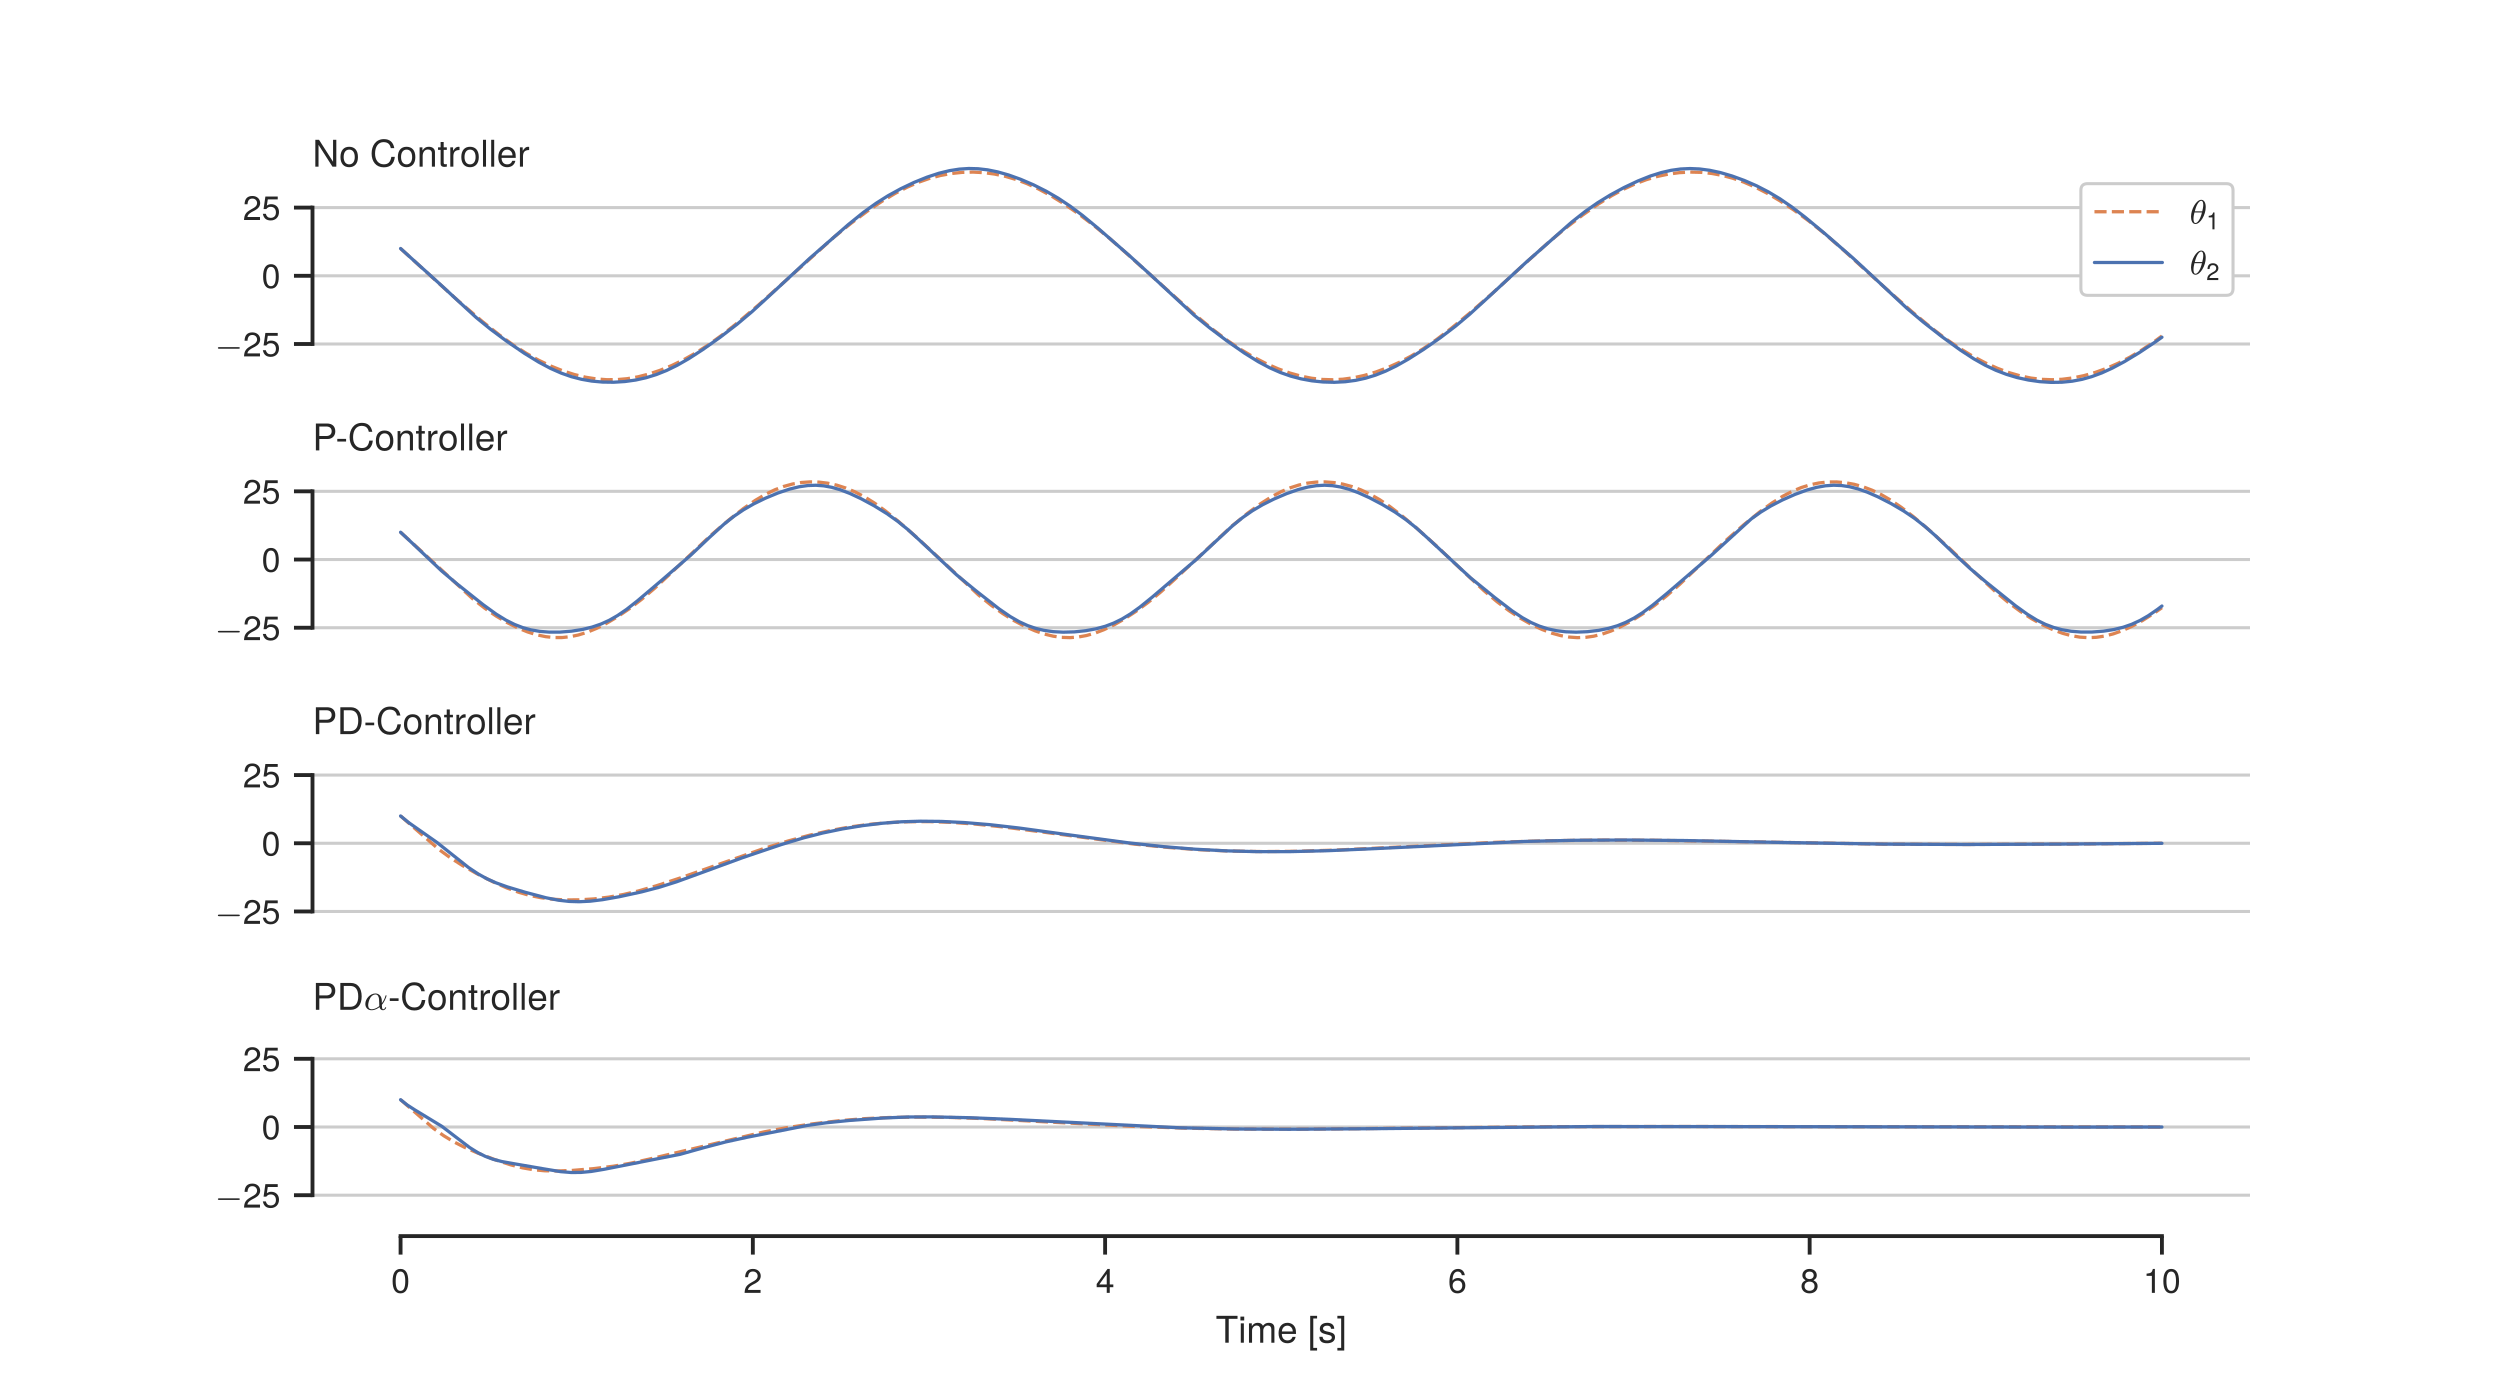 <?xml version="1.0" encoding="UTF-8"?>
<svg xmlns="http://www.w3.org/2000/svg" xmlns:xlink="http://www.w3.org/1999/xlink"  viewBox="0 0 648 360" version="1.1">
<defs>
<g>
<symbol overflow="visible" id="glyph0-0">
<path style="stroke:none;" d=""/>
</symbol>
<symbol overflow="visible" id="glyph0-1">
<path style="stroke:none;" d="M 6.125 -1.984 C 6.266 -1.984 6.453 -1.984 6.453 -2.188 C 6.453 -2.391 6.266 -2.391 6.125 -2.391 L 1.109 -2.391 C 0.969 -2.391 0.766 -2.391 0.766 -2.188 C 0.766 -1.984 0.969 -1.984 1.109 -1.984 Z M 6.125 -1.984 "/>
</symbol>
<symbol overflow="visible" id="glyph1-0">
<path style="stroke:none;" d=""/>
</symbol>
<symbol overflow="visible" id="glyph1-1">
<path style="stroke:none;" d="M 4.484 -4.391 C 4.484 -5.438 3.656 -6.219 2.484 -6.219 C 1.219 -6.219 0.484 -5.562 0.438 -4.062 L 1.203 -4.062 C 1.266 -5.109 1.703 -5.547 2.469 -5.547 C 3.172 -5.547 3.688 -5.047 3.688 -4.375 C 3.688 -3.891 3.406 -3.469 2.844 -3.141 L 2.047 -2.688 C 0.75 -1.953 0.375 -1.375 0.297 0 L 4.438 0 L 4.438 -0.766 L 1.172 -0.766 C 1.25 -1.266 1.531 -1.594 2.281 -2.047 L 3.172 -2.516 C 4.031 -2.984 4.484 -3.625 4.484 -4.391 Z M 4.484 -4.391 "/>
</symbol>
<symbol overflow="visible" id="glyph1-2">
<path style="stroke:none;" d="M 4.5 -2.062 C 4.5 -3.281 3.688 -4.094 2.484 -4.094 C 2.047 -4.094 1.703 -3.984 1.344 -3.719 L 1.594 -5.328 L 4.172 -5.328 L 4.172 -6.078 L 0.969 -6.078 L 0.5 -2.828 L 1.203 -2.828 C 1.562 -3.266 1.859 -3.406 2.344 -3.406 C 3.188 -3.406 3.703 -2.875 3.703 -1.953 C 3.703 -1.062 3.188 -0.547 2.344 -0.547 C 1.672 -0.547 1.266 -0.891 1.078 -1.594 L 0.312 -1.594 C 0.562 -0.359 1.266 0.125 2.359 0.125 C 3.625 0.125 4.5 -0.75 4.5 -2.062 Z M 4.5 -2.062 "/>
</symbol>
<symbol overflow="visible" id="glyph1-3">
<path style="stroke:none;" d="M 4.438 -2.984 C 4.438 -5.141 3.766 -6.219 2.406 -6.219 C 1.062 -6.219 0.375 -5.125 0.375 -3.047 C 0.375 -0.953 1.078 0.125 2.406 0.125 C 3.719 0.125 4.438 -0.953 4.438 -2.984 Z M 3.656 -3.062 C 3.656 -1.297 3.25 -0.516 2.391 -0.516 C 1.578 -0.516 1.172 -1.328 1.172 -3.031 C 1.172 -4.734 1.578 -5.531 2.406 -5.531 C 3.25 -5.531 3.656 -4.719 3.656 -3.062 Z M 3.656 -3.062 "/>
</symbol>
<symbol overflow="visible" id="glyph1-4">
<path style="stroke:none;" d="M 4.562 -1.484 L 4.562 -2.188 L 3.641 -2.188 L 3.641 -6.219 L 3.062 -6.219 L 0.25 -2.312 L 0.25 -1.484 L 2.859 -1.484 L 2.859 0 L 3.641 0 L 3.641 -1.484 Z M 2.859 -2.188 L 0.922 -2.188 L 2.859 -4.906 Z M 2.859 -2.188 "/>
</symbol>
<symbol overflow="visible" id="glyph1-5">
<path style="stroke:none;" d="M 4.5 -1.922 C 4.5 -3.078 3.703 -3.859 2.594 -3.859 C 1.984 -3.859 1.5 -3.625 1.172 -3.172 C 1.172 -4.688 1.672 -5.531 2.547 -5.531 C 3.094 -5.531 3.469 -5.188 3.594 -4.594 L 4.359 -4.594 C 4.219 -5.609 3.547 -6.219 2.609 -6.219 C 1.156 -6.219 0.375 -5 0.375 -2.828 C 0.375 -0.891 1.047 0.125 2.469 0.125 C 3.641 0.125 4.5 -0.703 4.5 -1.922 Z M 3.703 -1.859 C 3.703 -1.094 3.188 -0.547 2.469 -0.547 C 1.75 -0.547 1.203 -1.109 1.203 -1.906 C 1.203 -2.688 1.734 -3.188 2.5 -3.188 C 3.25 -3.188 3.703 -2.703 3.703 -1.859 Z M 3.703 -1.859 "/>
</symbol>
<symbol overflow="visible" id="glyph1-6">
<path style="stroke:none;" d="M 4.5 -1.75 C 4.5 -2.453 4.141 -2.922 3.422 -3.266 C 4.062 -3.656 4.281 -3.969 4.281 -4.562 C 4.281 -5.531 3.516 -6.219 2.406 -6.219 C 1.312 -6.219 0.547 -5.531 0.547 -4.562 C 0.547 -3.984 0.75 -3.656 1.391 -3.266 C 0.672 -2.922 0.328 -2.453 0.328 -1.766 C 0.328 -0.625 1.188 0.125 2.406 0.125 C 3.641 0.125 4.5 -0.625 4.5 -1.75 Z M 3.484 -4.547 C 3.484 -3.969 3.062 -3.578 2.406 -3.578 C 1.766 -3.578 1.328 -3.969 1.328 -4.547 C 1.328 -5.141 1.766 -5.531 2.406 -5.531 C 3.062 -5.531 3.484 -5.141 3.484 -4.547 Z M 3.703 -1.75 C 3.703 -1.016 3.188 -0.547 2.391 -0.547 C 1.641 -0.547 1.109 -1.016 1.109 -1.75 C 1.109 -2.469 1.641 -2.922 2.406 -2.922 C 3.188 -2.922 3.703 -2.469 3.703 -1.75 Z M 3.703 -1.75 "/>
</symbol>
<symbol overflow="visible" id="glyph1-7">
<path style="stroke:none;" d="M 3.047 0 L 3.047 -6.219 L 2.531 -6.219 C 2.266 -5.266 2.094 -5.125 0.891 -4.984 L 0.891 -4.422 L 2.266 -4.422 L 2.266 0 Z M 3.047 0 "/>
</symbol>
<symbol overflow="visible" id="glyph2-0">
<path style="stroke:none;" d=""/>
</symbol>
<symbol overflow="visible" id="glyph2-1">
<path style="stroke:none;" d="M 6.172 0 L 6.172 -6.969 L 5.328 -6.969 L 5.328 -1.266 L 1.688 -6.969 L 0.734 -6.969 L 0.734 0 L 1.562 0 L 1.562 -5.656 L 5.172 0 Z M 6.172 0 "/>
</symbol>
<symbol overflow="visible" id="glyph2-2">
<path style="stroke:none;" d="M 4.875 -2.469 C 4.875 -4.203 4.047 -5.156 2.594 -5.156 C 1.188 -5.156 0.344 -4.188 0.344 -2.5 C 0.344 -0.828 1.188 0.141 2.609 0.141 C 4.016 0.141 4.875 -0.828 4.875 -2.469 Z M 4.047 -2.484 C 4.047 -1.297 3.484 -0.594 2.609 -0.594 C 1.719 -0.594 1.172 -1.297 1.172 -2.5 C 1.172 -3.703 1.719 -4.422 2.609 -4.422 C 3.516 -4.422 4.047 -3.719 4.047 -2.484 Z M 4.047 -2.484 "/>
</symbol>
<symbol overflow="visible" id="glyph2-3">
<path style="stroke:none;" d="M 6.469 -2.547 L 5.562 -2.547 C 5.344 -1.219 4.797 -0.609 3.609 -0.609 C 2.234 -0.609 1.344 -1.672 1.344 -3.406 C 1.344 -5.203 2.188 -6.359 3.531 -6.359 C 4.625 -6.359 5.203 -5.875 5.422 -4.812 L 6.328 -4.812 C 6.047 -6.344 5.172 -7.141 3.641 -7.141 C 1.531 -7.141 0.453 -5.438 0.453 -3.406 C 0.453 -1.375 1.562 0.172 3.609 0.172 C 5.312 0.172 6.266 -0.734 6.469 -2.547 Z M 6.469 -2.547 "/>
</symbol>
<symbol overflow="visible" id="glyph2-4">
<path style="stroke:none;" d="M 4.656 0 L 4.656 -3.781 C 4.656 -4.625 4.031 -5.156 3.062 -5.156 C 2.328 -5.156 1.844 -4.875 1.406 -4.172 L 1.406 -5.016 L 0.672 -5.016 L 0.672 0 L 1.469 0 L 1.469 -2.766 C 1.469 -3.781 2.016 -4.453 2.828 -4.453 C 3.469 -4.453 3.859 -4.078 3.859 -3.469 L 3.859 0 Z M 4.656 0 "/>
</symbol>
<symbol overflow="visible" id="glyph2-5">
<path style="stroke:none;" d="M 2.422 0 L 2.422 -0.672 C 2.328 -0.641 2.203 -0.625 2.047 -0.625 C 1.703 -0.625 1.609 -0.734 1.609 -1.078 L 1.609 -4.359 L 2.422 -4.359 L 2.422 -5.016 L 1.609 -5.016 L 1.609 -6.391 L 0.812 -6.391 L 0.812 -5.016 L 0.141 -5.016 L 0.141 -4.359 L 0.812 -4.359 L 0.812 -0.734 C 0.812 -0.219 1.156 0.062 1.781 0.062 C 1.969 0.062 2.156 0.047 2.422 0 Z M 2.422 0 "/>
</symbol>
<symbol overflow="visible" id="glyph2-6">
<path style="stroke:none;" d="M 3.062 -4.312 L 3.062 -5.125 C 2.938 -5.141 2.875 -5.156 2.766 -5.156 C 2.25 -5.156 1.859 -4.844 1.391 -4.109 L 1.391 -5.016 L 0.672 -5.016 L 0.672 0 L 1.469 0 L 1.469 -2.594 C 1.469 -3.734 1.844 -4.297 3.062 -4.312 Z M 3.062 -4.312 "/>
</symbol>
<symbol overflow="visible" id="glyph2-7">
<path style="stroke:none;" d="M 1.438 0 L 1.438 -6.969 L 0.656 -6.969 L 0.656 0 Z M 1.438 0 "/>
</symbol>
<symbol overflow="visible" id="glyph2-8">
<path style="stroke:none;" d="M 4.906 -2.281 C 4.906 -3 4.844 -3.469 4.703 -3.828 C 4.375 -4.656 3.609 -5.156 2.672 -5.156 C 1.281 -5.156 0.375 -4.125 0.375 -2.484 C 0.375 -0.828 1.25 0.141 2.656 0.141 C 3.812 0.141 4.594 -0.5 4.797 -1.516 L 4 -1.516 C 3.781 -0.859 3.328 -0.594 2.688 -0.594 C 1.859 -0.594 1.234 -1.125 1.219 -2.281 Z M 4.047 -2.984 C 4.047 -2.984 4.047 -2.938 4.047 -2.922 L 1.234 -2.922 C 1.297 -3.812 1.859 -4.422 2.672 -4.422 C 3.453 -4.422 4.047 -3.766 4.047 -2.984 Z M 4.047 -2.984 "/>
</symbol>
<symbol overflow="visible" id="glyph2-9">
<path style="stroke:none;" d="M 5.906 -4.922 C 5.906 -6.234 5.125 -6.969 3.75 -6.969 L 0.875 -6.969 L 0.875 0 L 1.766 0 L 1.766 -2.953 L 3.953 -2.953 C 5.094 -2.953 5.906 -3.766 5.906 -4.922 Z M 4.969 -4.969 C 4.969 -4.203 4.469 -3.734 3.609 -3.734 L 1.766 -3.734 L 1.766 -6.188 L 3.609 -6.188 C 4.469 -6.188 4.969 -5.734 4.969 -4.969 Z M 4.969 -4.969 "/>
</symbol>
<symbol overflow="visible" id="glyph2-10">
<path style="stroke:none;" d="M 2.719 -2.297 L 2.719 -2.984 L 0.438 -2.984 L 0.438 -2.297 Z M 2.719 -2.297 "/>
</symbol>
<symbol overflow="visible" id="glyph2-11">
<path style="stroke:none;" d="M 6.375 -3.484 C 6.375 -5.656 5.312 -6.969 3.531 -6.969 L 0.844 -6.969 L 0.844 0 L 3.531 0 C 5.297 0 6.375 -1.312 6.375 -3.484 Z M 5.484 -3.484 C 5.484 -1.719 4.766 -0.781 3.391 -0.781 L 1.734 -0.781 L 1.734 -6.188 L 3.391 -6.188 C 4.766 -6.188 5.484 -5.266 5.484 -3.484 Z M 5.484 -3.484 "/>
</symbol>
<symbol overflow="visible" id="glyph2-12">
<path style="stroke:none;" d="M 5.672 -6.188 L 5.672 -6.969 L 0.203 -6.969 L 0.203 -6.188 L 2.5 -6.188 L 2.5 0 L 3.391 0 L 3.391 -6.188 Z M 5.672 -6.188 "/>
</symbol>
<symbol overflow="visible" id="glyph2-13">
<path style="stroke:none;" d="M 1.469 0 L 1.469 -5.016 L 0.672 -5.016 L 0.672 0 Z M 1.562 -5.766 L 1.562 -6.766 L 0.578 -6.766 L 0.578 -5.766 Z M 1.562 -5.766 "/>
</symbol>
<symbol overflow="visible" id="glyph2-14">
<path style="stroke:none;" d="M 7.266 0 L 7.266 -3.766 C 7.266 -4.656 6.766 -5.156 5.828 -5.156 C 5.156 -5.156 4.766 -4.953 4.297 -4.391 C 4 -4.922 3.594 -5.156 2.938 -5.156 C 2.281 -5.156 1.844 -4.906 1.406 -4.297 L 1.406 -5.016 L 0.672 -5.016 L 0.672 0 L 1.469 0 L 1.469 -3.141 C 1.469 -3.875 2 -4.453 2.656 -4.453 C 3.234 -4.453 3.578 -4.094 3.578 -3.453 L 3.578 0 L 4.375 0 L 4.375 -3.141 C 4.375 -3.875 4.906 -4.453 5.562 -4.453 C 6.141 -4.453 6.469 -4.078 6.469 -3.453 L 6.469 0 Z M 7.266 0 "/>
</symbol>
<symbol overflow="visible" id="glyph2-15">
<path style="stroke:none;" d="M 2.391 2.031 L 2.391 1.344 L 1.406 1.344 L 1.406 -6.281 L 2.391 -6.281 L 2.391 -6.969 L 0.609 -6.969 L 0.609 2.031 Z M 2.391 2.031 "/>
</symbol>
<symbol overflow="visible" id="glyph2-16">
<path style="stroke:none;" d="M 4.391 -1.406 C 4.391 -2.156 3.969 -2.531 2.969 -2.766 L 2.203 -2.938 C 1.562 -3.094 1.281 -3.312 1.281 -3.656 C 1.281 -4.125 1.688 -4.422 2.344 -4.422 C 2.984 -4.422 3.328 -4.141 3.344 -3.609 L 4.188 -3.609 C 4.172 -4.594 3.531 -5.156 2.375 -5.156 C 1.203 -5.156 0.453 -4.547 0.453 -3.625 C 0.453 -2.844 0.844 -2.469 2.031 -2.188 L 2.781 -2 C 3.344 -1.859 3.562 -1.703 3.562 -1.344 C 3.562 -0.875 3.094 -0.594 2.391 -0.594 C 1.672 -0.594 1.266 -0.766 1.172 -1.531 L 0.328 -1.531 C 0.359 -0.375 1.016 0.141 2.328 0.141 C 3.578 0.141 4.391 -0.438 4.391 -1.406 Z M 4.391 -1.406 "/>
</symbol>
<symbol overflow="visible" id="glyph2-17">
<path style="stroke:none;" d="M 2 2.031 L 2 -6.969 L 0.219 -6.969 L 0.219 -6.281 L 1.203 -6.281 L 1.203 1.344 L 0.219 1.344 L 0.219 2.031 Z M 2 2.031 "/>
</symbol>
<symbol overflow="visible" id="glyph3-0">
<path style="stroke:none;" d=""/>
</symbol>
<symbol overflow="visible" id="glyph3-1">
<path style="stroke:none;" d="M 4.203 -4.297 C 4.203 -5.406 3.781 -6.172 3.047 -6.172 C 1.75 -6.172 0.391 -3.734 0.391 -1.781 C 0.391 -0.938 0.672 0.094 1.547 0.094 C 2.828 0.094 4.203 -2.281 4.203 -4.297 Z M 1.375 -3.188 C 1.781 -4.969 2.5 -5.922 3.047 -5.922 C 3.562 -5.922 3.562 -4.984 3.562 -4.828 C 3.562 -4.328 3.406 -3.625 3.297 -3.188 Z M 3.219 -2.891 C 2.812 -1.125 2.094 -0.156 1.547 -0.156 C 1.078 -0.156 1.031 -0.859 1.031 -1.266 C 1.031 -1.812 1.188 -2.531 1.281 -2.891 Z M 3.219 -2.891 "/>
</symbol>
<symbol overflow="visible" id="glyph4-0">
<path style="stroke:none;" d=""/>
</symbol>
<symbol overflow="visible" id="glyph4-1">
<path style="stroke:none;" d="M 2.125 0 L 2.125 -4.359 L 1.781 -4.359 C 1.578 -3.688 1.469 -3.594 0.625 -3.484 L 0.625 -3.094 L 1.594 -3.094 L 1.594 0 Z M 2.125 0 "/>
</symbol>
<symbol overflow="visible" id="glyph4-2">
<path style="stroke:none;" d="M 3.141 -3.078 C 3.141 -3.812 2.562 -4.359 1.75 -4.359 C 0.859 -4.359 0.344 -3.906 0.312 -2.844 L 0.844 -2.844 C 0.891 -3.578 1.188 -3.875 1.719 -3.875 C 2.219 -3.875 2.578 -3.531 2.578 -3.062 C 2.578 -2.719 2.375 -2.422 2 -2.203 L 1.438 -1.891 C 0.516 -1.375 0.266 -0.953 0.203 0 L 3.109 0 L 3.109 -0.531 L 0.812 -0.531 C 0.875 -0.891 1.062 -1.125 1.609 -1.438 L 2.219 -1.766 C 2.828 -2.094 3.141 -2.547 3.141 -3.078 Z M 3.141 -3.078 "/>
</symbol>
<symbol overflow="visible" id="glyph5-0">
<path style="stroke:none;" d=""/>
</symbol>
<symbol overflow="visible" id="glyph5-1">
<path style="stroke:none;" d="M 4.688 -2.25 C 4.688 -3.672 3.828 -4.234 3.016 -4.234 C 1.719 -4.234 0.406 -2.906 0.406 -1.531 C 0.406 -0.547 1.078 0.109 2.016 0.109 C 3.047 0.109 3.828 -0.5 4.078 -0.703 C 4.203 -0.219 4.516 0.109 4.984 0.109 C 5.5 0.109 5.812 -0.406 5.812 -0.578 C 5.812 -0.672 5.703 -0.672 5.688 -0.672 C 5.578 -0.672 5.562 -0.641 5.531 -0.547 C 5.438 -0.281 5.188 -0.141 5.016 -0.141 C 4.703 -0.141 4.703 -0.984 4.703 -1.172 C 4.703 -1.297 4.703 -1.312 4.797 -1.422 C 4.953 -1.625 5.219 -1.953 5.453 -2.453 C 5.75 -3.016 5.906 -3.594 5.906 -3.656 C 5.906 -3.656 5.906 -3.766 5.781 -3.766 C 5.656 -3.766 5.656 -3.734 5.609 -3.578 C 5.516 -3.234 5.297 -2.516 4.688 -1.719 Z M 4.031 -0.969 C 3.781 -0.781 3.016 -0.141 2.031 -0.141 C 1.5 -0.141 1.141 -0.484 1.141 -1.172 C 1.141 -1.594 1.328 -2.531 1.719 -3.141 C 1.953 -3.531 2.469 -3.984 3.016 -3.984 C 3.656 -3.984 3.875 -3.406 3.953 -2.844 C 4.031 -2.328 3.984 -1.406 4.031 -0.969 Z M 4.031 -0.969 "/>
</symbol>
</g>
<clipPath id="clip1">
  <path d="M 81 88 L 583.199 88 L 583.199 90 L 81 90 Z M 81 88 "/>
</clipPath>
<clipPath id="clip2">
  <path d="M 81 71 L 583.199 71 L 583.199 72 L 81 72 Z M 81 71 "/>
</clipPath>
<clipPath id="clip3">
  <path d="M 81 53 L 583.199 53 L 583.199 55 L 81 55 Z M 81 53 "/>
</clipPath>
<clipPath id="clip4">
  <path d="M 103 43.199 L 561 43.199 L 561 99.77 L 103 99.77 Z M 103 43.199 "/>
</clipPath>
<clipPath id="clip5">
  <path d="M 81 162 L 583.199 162 L 583.199 164 L 81 164 Z M 81 162 "/>
</clipPath>
<clipPath id="clip6">
  <path d="M 81 144 L 583.199 144 L 583.199 146 L 81 146 Z M 81 144 "/>
</clipPath>
<clipPath id="clip7">
  <path d="M 81 126 L 583.199 126 L 583.199 128 L 81 128 Z M 81 126 "/>
</clipPath>
<clipPath id="clip8">
  <path d="M 81 235 L 583.199 235 L 583.199 237 L 81 237 Z M 81 235 "/>
</clipPath>
<clipPath id="clip9">
  <path d="M 81 218 L 583.199 218 L 583.199 219 L 81 219 Z M 81 218 "/>
</clipPath>
<clipPath id="clip10">
  <path d="M 81 200 L 583.199 200 L 583.199 202 L 81 202 Z M 81 200 "/>
</clipPath>
<clipPath id="clip11">
  <path d="M 81 309 L 583.199 309 L 583.199 311 L 81 311 Z M 81 309 "/>
</clipPath>
<clipPath id="clip12">
  <path d="M 81 291 L 583.199 291 L 583.199 293 L 81 293 Z M 81 291 "/>
</clipPath>
<clipPath id="clip13">
  <path d="M 81 274 L 583.199 274 L 583.199 275 L 81 275 Z M 81 274 "/>
</clipPath>
</defs>
<g id="surface1">
<rect x="0" y="0" width="648" height="360" style="fill:rgb(100%,100%,100%);fill-opacity:1;stroke:none;"/>
<path style=" stroke:none;fill-rule:nonzero;fill:rgb(100%,100%,100%);fill-opacity:1;" d="M 81 99.77 L 583.199 99.77 L 583.199 43.199 L 81 43.199 Z M 81 99.77 "/>
<g clip-path="url(#clip1)" clip-rule="nonzero">
<path style="fill:none;stroke-width:0.8;stroke-linecap:round;stroke-linejoin:round;stroke:rgb(79.999%,79.999%,79.999%);stroke-opacity:1;stroke-miterlimit:10;" d="M 81 270.836 L 583.199 270.836 " transform="matrix(1,0,0,-1,0,360)"/>
</g>
<path style="fill:none;stroke-width:1;stroke-linecap:butt;stroke-linejoin:round;stroke:rgb(14.999%,14.999%,14.999%);stroke-opacity:1;stroke-miterlimit:10;" d="M 81 270.836 L 76.199 270.836 " transform="matrix(1,0,0,-1,0,360)"/>
<g style="fill:rgb(14.999%,14.999%,14.999%);fill-opacity:1;">
  <use xlink:href="#glyph0-1" x="55.706" y="92.373"/>
</g>
<g style="fill:rgb(14.999%,14.999%,14.999%);fill-opacity:1;">
  <use xlink:href="#glyph1-1" x="62.951" y="92.373"/>
  <use xlink:href="#glyph1-2" x="67.817" y="92.373"/>
</g>
<g clip-path="url(#clip2)" clip-rule="nonzero">
<path style="fill:none;stroke-width:0.8;stroke-linecap:round;stroke-linejoin:round;stroke:rgb(79.999%,79.999%,79.999%);stroke-opacity:1;stroke-miterlimit:10;" d="M 81 288.516 L 583.199 288.516 " transform="matrix(1,0,0,-1,0,360)"/>
</g>
<path style="fill:none;stroke-width:1;stroke-linecap:butt;stroke-linejoin:round;stroke:rgb(14.999%,14.999%,14.999%);stroke-opacity:1;stroke-miterlimit:10;" d="M 81 288.516 L 76.199 288.516 " transform="matrix(1,0,0,-1,0,360)"/>
<g style="fill:rgb(14.999%,14.999%,14.999%);fill-opacity:1;">
  <use xlink:href="#glyph1-3" x="67.825" y="74.694"/>
</g>
<g clip-path="url(#clip3)" clip-rule="nonzero">
<path style="fill:none;stroke-width:0.8;stroke-linecap:round;stroke-linejoin:round;stroke:rgb(79.999%,79.999%,79.999%);stroke-opacity:1;stroke-miterlimit:10;" d="M 81 306.191 L 583.199 306.191 " transform="matrix(1,0,0,-1,0,360)"/>
</g>
<path style="fill:none;stroke-width:1;stroke-linecap:butt;stroke-linejoin:round;stroke:rgb(14.999%,14.999%,14.999%);stroke-opacity:1;stroke-miterlimit:10;" d="M 81 306.191 L 76.199 306.191 " transform="matrix(1,0,0,-1,0,360)"/>
<g style="fill:rgb(14.999%,14.999%,14.999%);fill-opacity:1;">
  <use xlink:href="#glyph1-1" x="62.951" y="57.016"/>
  <use xlink:href="#glyph1-2" x="67.817" y="57.016"/>
</g>
<path style="fill:none;stroke-width:0.85;stroke-linecap:butt;stroke-linejoin:round;stroke:rgb(86.665%,51.764%,32.156%);stroke-opacity:1;stroke-dasharray:3.145,1.36;stroke-miterlimit:10;" d="M 103.828 295.586 L 110.129 289.844 L 118.895 281.91 L 124.965 276.719 L 129.441 273.168 L 133.094 270.539 L 136.426 268.41 L 139.621 266.629 L 142.77 265.125 L 145.875 263.883 L 148.887 262.918 L 151.766 262.227 L 154.551 261.785 L 157.242 261.582 L 159.891 261.602 L 162.586 261.844 L 165.336 262.32 L 168.156 263.039 L 171.078 264.012 L 174.137 265.262 L 177.285 266.797 L 180.48 268.602 L 183.781 270.727 L 187.285 273.254 L 191.301 276.438 L 196.551 280.902 L 203.535 287.148 L 216.207 298.562 L 220.613 302.141 L 224.766 305.234 L 228.602 307.82 L 232.023 309.871 L 235.129 311.48 L 238.051 312.75 L 240.883 313.746 L 243.711 314.5 L 246.52 315.02 L 249.352 315.32 L 252.203 315.395 L 255.035 315.246 L 257.82 314.879 L 260.605 314.285 L 263.391 313.465 L 266.219 312.391 L 269.141 311.043 L 272.246 309.363 L 275.672 307.246 L 279.461 304.637 L 283.523 301.562 L 287.77 298.066 L 292.746 293.66 L 309.227 278.84 L 314.25 274.688 L 318.129 271.758 L 321.598 269.418 L 324.934 267.438 L 328.172 265.766 L 331.324 264.391 L 334.336 263.309 L 337.215 262.504 L 340 261.957 L 342.691 261.648 L 345.387 261.566 L 348.078 261.711 L 350.82 262.082 L 353.648 262.695 L 356.57 263.559 L 359.586 264.68 L 362.645 266.055 L 365.746 267.695 L 368.941 269.641 L 372.32 271.965 L 376.109 274.852 L 380.859 278.762 L 386.84 283.984 L 394.555 291.043 L 401.223 297.039 L 405.879 300.922 L 410.262 304.293 L 414.234 307.078 L 417.746 309.277 L 420.898 310.988 L 423.867 312.355 L 426.742 313.434 L 429.574 314.262 L 432.402 314.863 L 435.277 315.246 L 438.109 315.398 L 440.941 315.328 L 443.727 315.035 L 446.465 314.523 L 449.203 313.781 L 451.988 312.801 L 454.91 311.527 L 458.016 309.926 L 461.395 307.93 L 465.047 305.504 L 468.926 302.656 L 472.945 299.43 L 477.555 295.43 L 486.824 287 L 495.473 279.301 L 500.43 275.16 L 504.309 272.199 L 507.824 269.793 L 511.25 267.715 L 514.582 265.957 L 517.777 264.52 L 520.809 263.395 L 523.688 262.566 L 526.453 262 L 529.145 261.676 L 531.84 261.574 L 534.531 261.695 L 537.316 262.051 L 540.148 262.633 L 543.07 263.461 L 546.039 264.531 L 549.07 265.863 L 552.109 267.445 L 555.258 269.34 L 558.637 271.637 L 560.371 272.91 " transform="matrix(1,0,0,-1,0,360)"/>
<g clip-path="url(#clip4)" clip-rule="nonzero">
<path style="fill:none;stroke-width:0.85;stroke-linecap:round;stroke-linejoin:round;stroke:rgb(29.803%,44.705%,69.019%);stroke-opacity:1;stroke-miterlimit:10;" d="M 103.828 295.586 L 113.23 287.09 L 123.457 277.672 L 127.203 274.625 L 131.402 271.508 L 135.969 268.391 L 139.668 266.121 L 142.727 264.496 L 145.465 263.289 L 148.113 262.363 L 150.715 261.691 L 153.406 261.223 L 156.191 260.969 L 159.07 260.926 L 161.992 261.109 L 164.789 261.5 L 167.48 262.098 L 170.117 262.914 L 172.766 263.969 L 175.504 265.305 L 178.52 267.031 L 182.137 269.375 L 186.645 272.57 L 191.027 275.938 L 194.863 279.164 L 199.109 283.047 L 209.883 293.043 L 219.836 301.75 L 223.809 304.957 L 227.051 307.289 L 230.152 309.25 L 233.441 311.059 L 236.91 312.715 L 240.289 314.082 L 243.348 315.09 L 246.109 315.766 L 248.668 316.164 L 251.109 316.324 L 253.527 316.258 L 255.992 315.973 L 258.598 315.445 L 261.426 314.645 L 264.531 313.531 L 267.863 312.102 L 271.195 310.426 L 274.301 308.621 L 277.359 306.582 L 280.602 304.145 L 284.621 300.824 L 292.699 293.781 L 298.68 288.336 L 309.5 278.324 L 313.52 275.043 L 318.176 271.531 L 322.695 268.391 L 326.164 266.238 L 329.133 264.656 L 331.871 263.449 L 334.566 262.504 L 337.258 261.797 L 340.043 261.289 L 342.922 260.992 L 345.844 260.91 L 348.672 261.055 L 351.367 261.41 L 353.969 261.977 L 356.523 262.762 L 359.129 263.797 L 361.914 265.148 L 365.062 266.93 L 368.898 269.371 L 373.324 272.453 L 377.254 275.445 L 380.906 278.512 L 385.195 282.434 L 395.516 291.965 L 407.383 302.43 L 410.898 305.199 L 414.094 307.434 L 417.383 309.457 L 420.945 311.391 L 424.504 313.074 L 427.746 314.367 L 430.578 315.262 L 433.18 315.859 L 435.645 316.199 L 438.062 316.312 L 440.531 316.203 L 443.133 315.863 L 445.918 315.27 L 448.93 314.391 L 452.125 313.227 L 455.32 311.832 L 458.379 310.254 L 461.348 308.477 L 464.406 306.375 L 467.875 303.711 L 472.809 299.613 L 480.293 293.105 L 485.547 288.238 L 494.238 280.125 L 498.418 276.594 L 503.352 272.734 L 508.051 269.312 L 511.566 267.02 L 514.535 265.344 L 517.32 264.023 L 520.078 262.965 L 522.863 262.129 L 525.766 261.496 L 528.734 261.074 L 531.656 260.887 L 534.441 260.93 L 537.09 261.191 L 539.645 261.672 L 542.156 262.371 L 544.758 263.332 L 547.516 264.59 L 550.668 266.277 L 554.484 268.586 L 558.684 271.387 L 560.371 272.594 " transform="matrix(1,0,0,-1,0,360)"/>
</g>
<path style="fill:none;stroke-width:1;stroke-linecap:square;stroke-linejoin:miter;stroke:rgb(14.999%,14.999%,14.999%);stroke-opacity:1;stroke-miterlimit:10;" d="M 81 270.836 L 81 306.191 " transform="matrix(1,0,0,-1,0,360)"/>
<g style="fill:rgb(14.999%,14.999%,14.999%);fill-opacity:1;">
  <use xlink:href="#glyph2-1" x="81" y="43.2"/>
  <use xlink:href="#glyph2-2" x="87.905" y="43.2"/>
</g>
<g style="fill:rgb(14.999%,14.999%,14.999%);fill-opacity:1;">
  <use xlink:href="#glyph2-3" x="95.872" y="43.2"/>
  <use xlink:href="#glyph2-2" x="102.778" y="43.2"/>
  <use xlink:href="#glyph2-4" x="108.086" y="43.2"/>
  <use xlink:href="#glyph2-5" x="113.394" y="43.2"/>
  <use xlink:href="#glyph2-6" x="116.043" y="43.2"/>
  <use xlink:href="#glyph2-2" x="119.228" y="43.2"/>
  <use xlink:href="#glyph2-7" x="124.536" y="43.2"/>
  <use xlink:href="#glyph2-7" x="126.659" y="43.2"/>
  <use xlink:href="#glyph2-8" x="128.782" y="43.2"/>
  <use xlink:href="#glyph2-6" x="134.091" y="43.2"/>
</g>
<path style="fill-rule:nonzero;fill:rgb(100%,100%,100%);fill-opacity:1;stroke-width:0.8;stroke-linecap:butt;stroke-linejoin:miter;stroke:rgb(79.999%,79.999%,79.999%);stroke-opacity:1;stroke-miterlimit:10;" d="M 541.121 283.449 L 577.039 283.449 C 578.215 283.449 578.801 284.035 578.801 285.211 L 578.801 310.641 C 578.801 311.812 578.215 312.398 577.039 312.398 L 541.121 312.398 C 539.949 312.398 539.363 311.812 539.363 310.641 L 539.363 285.211 C 539.363 284.035 539.949 283.449 541.121 283.449 Z M 541.121 283.449 " transform="matrix(1,0,0,-1,0,360)"/>
<path style="fill:none;stroke-width:0.85;stroke-linecap:butt;stroke-linejoin:round;stroke:rgb(86.665%,51.764%,32.156%);stroke-opacity:1;stroke-dasharray:3.145,1.36;stroke-miterlimit:10;" d="M 542.883 305.117 L 560.48 305.117 " transform="matrix(1,0,0,-1,0,360)"/>
<g style="fill:rgb(14.999%,14.999%,14.999%);fill-opacity:1;">
  <use xlink:href="#glyph3-1" x="567.522" y="57.964"/>
</g>
<g style="fill:rgb(14.999%,14.999%,14.999%);fill-opacity:1;">
  <use xlink:href="#glyph4-1" x="571.868" y="59.436"/>
</g>
<path style="fill:none;stroke-width:0.85;stroke-linecap:round;stroke-linejoin:round;stroke:rgb(29.803%,44.705%,69.019%);stroke-opacity:1;stroke-miterlimit:10;" d="M 542.883 291.961 L 560.48 291.961 " transform="matrix(1,0,0,-1,0,360)"/>
<g style="fill:rgb(14.999%,14.999%,14.999%);fill-opacity:1;">
  <use xlink:href="#glyph3-1" x="567.522" y="71.119"/>
</g>
<g style="fill:rgb(14.999%,14.999%,14.999%);fill-opacity:1;">
  <use xlink:href="#glyph4-2" x="571.868" y="72.591"/>
</g>
<path style=" stroke:none;fill-rule:nonzero;fill:rgb(100%,100%,100%);fill-opacity:1;" d="M 81 173.312 L 583.199 173.312 L 583.199 116.742 L 81 116.742 Z M 81 173.312 "/>
<g clip-path="url(#clip5)" clip-rule="nonzero">
<path style="fill:none;stroke-width:0.8;stroke-linecap:round;stroke-linejoin:round;stroke:rgb(79.999%,79.999%,79.999%);stroke-opacity:1;stroke-miterlimit:10;" d="M 81 197.293 L 583.199 197.293 " transform="matrix(1,0,0,-1,0,360)"/>
</g>
<path style="fill:none;stroke-width:1;stroke-linecap:butt;stroke-linejoin:round;stroke:rgb(14.999%,14.999%,14.999%);stroke-opacity:1;stroke-miterlimit:10;" d="M 81 197.293 L 76.199 197.293 " transform="matrix(1,0,0,-1,0,360)"/>
<g style="fill:rgb(14.999%,14.999%,14.999%);fill-opacity:1;">
  <use xlink:href="#glyph0-1" x="55.706" y="165.916"/>
</g>
<g style="fill:rgb(14.999%,14.999%,14.999%);fill-opacity:1;">
  <use xlink:href="#glyph1-1" x="62.951" y="165.916"/>
  <use xlink:href="#glyph1-2" x="67.817" y="165.916"/>
</g>
<g clip-path="url(#clip6)" clip-rule="nonzero">
<path style="fill:none;stroke-width:0.8;stroke-linecap:round;stroke-linejoin:round;stroke:rgb(79.999%,79.999%,79.999%);stroke-opacity:1;stroke-miterlimit:10;" d="M 81 214.973 L 583.199 214.973 " transform="matrix(1,0,0,-1,0,360)"/>
</g>
<path style="fill:none;stroke-width:1;stroke-linecap:butt;stroke-linejoin:round;stroke:rgb(14.999%,14.999%,14.999%);stroke-opacity:1;stroke-miterlimit:10;" d="M 81 214.973 L 76.199 214.973 " transform="matrix(1,0,0,-1,0,360)"/>
<g style="fill:rgb(14.999%,14.999%,14.999%);fill-opacity:1;">
  <use xlink:href="#glyph1-3" x="67.825" y="148.237"/>
</g>
<g clip-path="url(#clip7)" clip-rule="nonzero">
<path style="fill:none;stroke-width:0.8;stroke-linecap:round;stroke-linejoin:round;stroke:rgb(79.999%,79.999%,79.999%);stroke-opacity:1;stroke-miterlimit:10;" d="M 81 232.648 L 583.199 232.648 " transform="matrix(1,0,0,-1,0,360)"/>
</g>
<path style="fill:none;stroke-width:1;stroke-linecap:butt;stroke-linejoin:round;stroke:rgb(14.999%,14.999%,14.999%);stroke-opacity:1;stroke-miterlimit:10;" d="M 81 232.648 L 76.199 232.648 " transform="matrix(1,0,0,-1,0,360)"/>
<g style="fill:rgb(14.999%,14.999%,14.999%);fill-opacity:1;">
  <use xlink:href="#glyph1-1" x="62.951" y="130.559"/>
  <use xlink:href="#glyph1-2" x="67.817" y="130.559"/>
</g>
<path style="fill:none;stroke-width:0.85;stroke-linecap:butt;stroke-linejoin:round;stroke:rgb(86.665%,51.764%,32.156%);stroke-opacity:1;stroke-dasharray:3.145,1.36;stroke-miterlimit:10;" d="M 103.828 222.043 L 109.441 216.91 L 122.5 204.812 L 125.648 202.352 L 128.617 200.312 L 131.492 198.605 L 134.234 197.23 L 136.789 196.188 L 139.211 195.438 L 141.445 194.977 L 143.594 194.75 L 145.691 194.75 L 147.793 194.969 L 149.938 195.418 L 152.176 196.113 L 154.551 197.09 L 157.152 198.406 L 160.027 200.117 L 163.133 202.23 L 166.34 204.68 L 169.66 207.504 L 173.586 211.152 L 184.418 221.395 L 188.926 225.238 L 192.715 228.195 L 195.777 230.309 L 198.422 231.871 L 200.844 233.047 L 203.172 233.926 L 205.453 234.551 L 207.691 234.934 L 209.973 235.094 L 212.258 235.035 L 214.562 234.754 L 216.891 234.246 L 219.242 233.496 L 221.617 232.504 L 224.035 231.246 L 226.594 229.656 L 229.422 227.625 L 232.801 224.91 L 237.277 221.008 L 243.027 215.691 L 253.664 205.758 L 256.906 203.129 L 259.922 200.965 L 262.844 199.137 L 265.629 197.652 L 268.273 196.488 L 270.742 195.645 L 273.023 195.094 L 275.215 194.793 L 277.359 194.727 L 279.461 194.883 L 281.605 195.27 L 283.797 195.887 L 286.125 196.777 L 288.684 198 L 291.469 199.586 L 294.48 201.559 L 297.629 203.887 L 300.871 206.559 L 304.523 209.871 L 319.227 223.574 L 323.426 227.004 L 326.758 229.445 L 329.543 231.219 L 332.055 232.555 L 334.383 233.547 L 336.664 234.281 L 338.902 234.773 L 341.184 235.043 L 343.469 235.09 L 345.75 234.918 L 348.078 234.516 L 350.406 233.887 L 352.734 233.027 L 355.109 231.91 L 357.574 230.5 L 360.223 228.723 L 363.281 226.395 L 367.117 223.176 L 372.277 218.543 L 378.715 212.441 L 384.648 206.895 L 388.074 204.004 L 391.133 201.711 L 394.098 199.754 L 396.977 198.125 L 399.668 196.852 L 402.18 195.902 L 404.508 195.258 L 406.699 194.875 L 408.844 194.723 L 410.945 194.797 L 413.047 195.09 L 415.238 195.625 L 417.52 196.41 L 419.984 197.504 L 422.68 198.945 L 425.645 200.789 L 428.75 202.988 L 431.945 205.523 L 435.371 208.531 L 439.938 212.871 L 447.332 219.891 L 452.035 224.016 L 456.145 227.336 L 459.34 229.648 L 462.078 231.363 L 464.543 232.648 L 466.871 233.617 L 469.156 234.332 L 471.438 234.809 L 473.719 235.059 L 476.004 235.082 L 478.285 234.887 L 480.613 234.465 L 482.941 233.812 L 485.27 232.926 L 487.645 231.781 L 490.109 230.344 L 492.824 228.496 L 495.973 226.066 L 499.973 222.684 L 505.223 217.938 L 512.117 211.371 L 517.184 206.676 L 520.535 203.867 L 523.594 201.59 L 526.59 199.637 L 529.465 198.023 L 532.16 196.766 L 534.625 195.848 L 536.953 195.219 L 539.145 194.852 L 541.289 194.719 L 543.391 194.812 L 545.535 195.133 L 547.746 195.695 L 550.074 196.523 L 552.566 197.648 L 555.305 199.141 L 558.273 201.012 L 560.371 202.488 " transform="matrix(1,0,0,-1,0,360)"/>
<path style="fill:none;stroke-width:0.85;stroke-linecap:round;stroke-linejoin:round;stroke:rgb(29.803%,44.705%,69.019%);stroke-opacity:1;stroke-miterlimit:10;" d="M 103.828 222.043 L 107.102 218.988 L 114.418 212.062 L 118.438 208.672 L 125.238 203.262 L 128.617 200.816 L 131.129 199.266 L 133.367 198.145 L 135.512 197.316 L 137.656 196.73 L 139.941 196.344 L 142.406 196.152 L 145.191 196.164 L 148.156 196.402 L 150.988 196.848 L 153.5 197.465 L 155.781 198.25 L 157.93 199.227 L 160.074 200.453 L 162.402 202.043 L 165.246 204.277 L 171.672 209.73 L 178.93 216.004 L 183.918 220.727 L 187.648 224.121 L 190.25 226.188 L 192.715 227.863 L 195.363 229.391 L 198.379 230.863 L 201.664 232.223 L 204.633 233.219 L 207.145 233.832 L 209.379 234.148 L 211.48 234.223 L 213.512 234.07 L 215.566 233.695 L 217.758 233.066 L 220.246 232.113 L 223.168 230.746 L 226.594 228.895 L 229.832 226.898 L 232.617 224.93 L 235.312 222.746 L 238.324 220 L 247.938 211.008 L 252.797 207.004 L 258.961 202.176 L 261.836 200.199 L 264.211 198.832 L 266.359 197.848 L 268.457 197.121 L 270.648 196.602 L 272.977 196.277 L 275.578 196.141 L 278.457 196.219 L 281.379 196.516 L 284.07 197.004 L 286.492 197.668 L 288.684 198.5 L 290.828 199.551 L 293.02 200.883 L 295.438 202.617 L 298.637 205.207 L 310.277 215.145 L 314.523 219.125 L 319.5 223.75 L 322.148 225.891 L 324.613 227.605 L 327.215 229.145 L 330.184 230.637 L 333.469 232.043 L 336.484 233.102 L 338.992 233.754 L 341.23 234.117 L 343.332 234.23 L 345.387 234.117 L 347.441 233.777 L 349.633 233.191 L 352.051 232.305 L 354.926 231.008 L 358.305 229.23 L 361.594 227.258 L 364.422 225.301 L 367.07 223.199 L 369.992 220.578 L 381.133 210.25 L 387.387 205.16 L 391.906 201.688 L 394.602 199.895 L 396.883 198.633 L 399.031 197.699 L 401.176 197.012 L 403.414 196.531 L 405.832 196.242 L 408.527 196.145 L 411.449 196.266 L 414.324 196.602 L 416.926 197.125 L 419.254 197.816 L 421.398 198.684 L 423.547 199.797 L 425.781 201.211 L 428.34 203.105 L 432.082 206.191 L 443.59 216.078 L 453.906 225.484 L 456.418 227.281 L 459.02 228.863 L 461.988 230.402 L 465.273 231.855 L 468.332 232.977 L 470.891 233.684 L 473.172 234.086 L 475.273 234.23 L 477.328 234.148 L 479.383 233.844 L 481.574 233.285 L 483.992 232.434 L 486.824 231.191 L 490.156 229.48 L 493.461 227.535 L 496.293 225.617 L 498.922 223.566 L 501.754 221.062 L 506.453 216.539 L 510.656 212.637 L 514.766 209.148 L 522.406 203.004 L 525.539 200.746 L 527.957 199.262 L 530.148 198.176 L 532.297 197.363 L 534.488 196.773 L 536.816 196.383 L 539.371 196.18 L 542.246 196.18 L 545.215 196.402 L 547.93 196.824 L 550.348 197.422 L 552.566 198.195 L 554.711 199.184 L 556.855 200.418 L 559.23 202.051 L 560.371 202.918 " transform="matrix(1,0,0,-1,0,360)"/>
<path style="fill:none;stroke-width:1;stroke-linecap:square;stroke-linejoin:miter;stroke:rgb(14.999%,14.999%,14.999%);stroke-opacity:1;stroke-miterlimit:10;" d="M 81 197.293 L 81 232.648 " transform="matrix(1,0,0,-1,0,360)"/>
<g style="fill:rgb(14.999%,14.999%,14.999%);fill-opacity:1;">
  <use xlink:href="#glyph2-9" x="81" y="116.743"/>
</g>
<g style="fill:rgb(14.999%,14.999%,14.999%);fill-opacity:1;">
  <use xlink:href="#glyph2-10" x="86.987" y="116.743"/>
  <use xlink:href="#glyph2-3" x="90.172" y="116.743"/>
  <use xlink:href="#glyph2-2" x="97.077" y="116.743"/>
  <use xlink:href="#glyph2-4" x="102.385" y="116.743"/>
  <use xlink:href="#glyph2-5" x="107.694" y="116.743"/>
  <use xlink:href="#glyph2-6" x="110.343" y="116.743"/>
  <use xlink:href="#glyph2-2" x="113.528" y="116.743"/>
  <use xlink:href="#glyph2-7" x="118.836" y="116.743"/>
  <use xlink:href="#glyph2-7" x="120.959" y="116.743"/>
  <use xlink:href="#glyph2-8" x="123.082" y="116.743"/>
  <use xlink:href="#glyph2-6" x="128.39" y="116.743"/>
</g>
<path style=" stroke:none;fill-rule:nonzero;fill:rgb(100%,100%,100%);fill-opacity:1;" d="M 81 246.855 L 583.199 246.855 L 583.199 190.285 L 81 190.285 Z M 81 246.855 "/>
<g clip-path="url(#clip8)" clip-rule="nonzero">
<path style="fill:none;stroke-width:0.8;stroke-linecap:round;stroke-linejoin:round;stroke:rgb(79.999%,79.999%,79.999%);stroke-opacity:1;stroke-miterlimit:10;" d="M 81 123.75 L 583.199 123.75 " transform="matrix(1,0,0,-1,0,360)"/>
</g>
<path style="fill:none;stroke-width:1;stroke-linecap:butt;stroke-linejoin:round;stroke:rgb(14.999%,14.999%,14.999%);stroke-opacity:1;stroke-miterlimit:10;" d="M 81 123.75 L 76.199 123.75 " transform="matrix(1,0,0,-1,0,360)"/>
<g style="fill:rgb(14.999%,14.999%,14.999%);fill-opacity:1;">
  <use xlink:href="#glyph0-1" x="55.706" y="239.459"/>
</g>
<g style="fill:rgb(14.999%,14.999%,14.999%);fill-opacity:1;">
  <use xlink:href="#glyph1-1" x="62.951" y="239.459"/>
  <use xlink:href="#glyph1-2" x="67.817" y="239.459"/>
</g>
<g clip-path="url(#clip9)" clip-rule="nonzero">
<path style="fill:none;stroke-width:0.8;stroke-linecap:round;stroke-linejoin:round;stroke:rgb(79.999%,79.999%,79.999%);stroke-opacity:1;stroke-miterlimit:10;" d="M 81 141.43 L 583.199 141.43 " transform="matrix(1,0,0,-1,0,360)"/>
</g>
<path style="fill:none;stroke-width:1;stroke-linecap:butt;stroke-linejoin:round;stroke:rgb(14.999%,14.999%,14.999%);stroke-opacity:1;stroke-miterlimit:10;" d="M 81 141.43 L 76.199 141.43 " transform="matrix(1,0,0,-1,0,360)"/>
<g style="fill:rgb(14.999%,14.999%,14.999%);fill-opacity:1;">
  <use xlink:href="#glyph1-3" x="67.825" y="221.78"/>
</g>
<g clip-path="url(#clip10)" clip-rule="nonzero">
<path style="fill:none;stroke-width:0.8;stroke-linecap:round;stroke-linejoin:round;stroke:rgb(79.999%,79.999%,79.999%);stroke-opacity:1;stroke-miterlimit:10;" d="M 81 159.105 L 583.199 159.105 " transform="matrix(1,0,0,-1,0,360)"/>
</g>
<path style="fill:none;stroke-width:1;stroke-linecap:butt;stroke-linejoin:round;stroke:rgb(14.999%,14.999%,14.999%);stroke-opacity:1;stroke-miterlimit:10;" d="M 81 159.105 L 76.199 159.105 " transform="matrix(1,0,0,-1,0,360)"/>
<g style="fill:rgb(14.999%,14.999%,14.999%);fill-opacity:1;">
  <use xlink:href="#glyph1-1" x="62.951" y="204.102"/>
  <use xlink:href="#glyph1-2" x="67.817" y="204.102"/>
</g>
<path style="fill:none;stroke-width:0.85;stroke-linecap:butt;stroke-linejoin:round;stroke:rgb(86.665%,51.764%,32.156%);stroke-opacity:1;stroke-dasharray:3.145,1.36;stroke-miterlimit:10;" d="M 103.828 148.5 L 113.734 139.855 L 116.703 137.688 L 119.852 135.668 L 123.551 133.57 L 127.703 131.465 L 131.355 129.852 L 134.461 128.719 L 137.336 127.898 L 140.215 127.312 L 143.227 126.93 L 146.516 126.742 L 150.121 126.762 L 153.957 127 L 157.789 127.465 L 161.582 128.145 L 165.562 129.086 L 170.164 130.414 L 176.465 132.48 L 186.508 136.031 L 198.332 140.188 L 204.312 142.031 L 209.973 143.547 L 215.34 144.754 L 220.383 145.668 L 225.312 146.332 L 230.289 146.777 L 235.449 147.016 L 240.883 147.039 L 246.566 146.844 L 252.754 146.402 L 260.012 145.656 L 269.645 144.422 L 294.023 141.207 L 302.836 140.336 L 310.961 139.754 L 318.996 139.406 L 327.305 139.27 L 336.254 139.348 L 346.617 139.672 L 360.953 140.363 L 387.934 141.684 L 401.266 142.086 L 414.277 142.25 L 428.566 142.203 L 447.516 141.902 L 488.285 141.199 L 509.375 141.109 L 535.992 141.238 L 560.371 141.422 " transform="matrix(1,0,0,-1,0,360)"/>
<path style="fill:none;stroke-width:0.85;stroke-linecap:round;stroke-linejoin:round;stroke:rgb(29.803%,44.705%,69.019%);stroke-opacity:1;stroke-miterlimit:10;" d="M 103.828 148.5 L 105.914 146.797 L 108.711 144.832 L 113.277 141.629 L 116.746 138.863 L 121.449 135.133 L 123.871 133.512 L 126.152 132.25 L 128.57 131.168 L 131.492 130.121 L 136.152 128.719 L 141.539 127.297 L 144.781 126.664 L 147.52 126.352 L 150.168 126.273 L 152.953 126.41 L 156.191 126.805 L 160.531 127.574 L 166.293 128.824 L 171.031 130.066 L 175.367 131.438 L 180.848 133.43 L 192.488 137.699 L 202.531 141.094 L 208.332 142.836 L 213.262 144.086 L 218.285 145.129 L 223.578 145.996 L 228.738 146.621 L 233.668 146.996 L 238.645 147.145 L 244.031 147.086 L 250.059 146.789 L 256.586 146.246 L 264.074 145.387 L 275.762 143.789 L 292.656 141.516 L 301.559 140.555 L 309.773 139.887 L 317.766 139.461 L 325.844 139.254 L 334.473 139.262 L 344.152 139.5 L 356.344 140.035 L 395.285 141.902 L 408.16 142.195 L 421.398 142.27 L 436.785 142.129 L 462.945 141.617 L 488.559 141.207 L 509.422 141.105 L 535.082 141.219 L 560.371 141.414 " transform="matrix(1,0,0,-1,0,360)"/>
<path style="fill:none;stroke-width:1;stroke-linecap:square;stroke-linejoin:miter;stroke:rgb(14.999%,14.999%,14.999%);stroke-opacity:1;stroke-miterlimit:10;" d="M 81 123.75 L 81 159.105 " transform="matrix(1,0,0,-1,0,360)"/>
<g style="fill:rgb(14.999%,14.999%,14.999%);fill-opacity:1;">
  <use xlink:href="#glyph2-9" x="81" y="190.286"/>
  <use xlink:href="#glyph2-11" x="87.37" y="190.286"/>
  <use xlink:href="#glyph2-10" x="94.275" y="190.286"/>
  <use xlink:href="#glyph2-3" x="97.46" y="190.286"/>
  <use xlink:href="#glyph2-2" x="104.365" y="190.286"/>
  <use xlink:href="#glyph2-4" x="109.673" y="190.286"/>
  <use xlink:href="#glyph2-5" x="114.981" y="190.286"/>
  <use xlink:href="#glyph2-6" x="117.631" y="190.286"/>
  <use xlink:href="#glyph2-2" x="120.816" y="190.286"/>
  <use xlink:href="#glyph2-7" x="126.124" y="190.286"/>
  <use xlink:href="#glyph2-7" x="128.247" y="190.286"/>
  <use xlink:href="#glyph2-8" x="130.37" y="190.286"/>
  <use xlink:href="#glyph2-6" x="135.678" y="190.286"/>
</g>
<path style=" stroke:none;fill-rule:nonzero;fill:rgb(100%,100%,100%);fill-opacity:1;" d="M 81 320.398 L 583.199 320.398 L 583.199 263.828 L 81 263.828 Z M 81 320.398 "/>
<path style="fill:none;stroke-width:1;stroke-linecap:butt;stroke-linejoin:round;stroke:rgb(14.999%,14.999%,14.999%);stroke-opacity:1;stroke-miterlimit:10;" d="M 103.828 39.602 L 103.828 34.801 " transform="matrix(1,0,0,-1,0,360)"/>
<g style="fill:rgb(14.999%,14.999%,14.999%);fill-opacity:1;">
  <use xlink:href="#glyph1-3" x="101.39" y="335.118"/>
</g>
<path style="fill:none;stroke-width:1;stroke-linecap:butt;stroke-linejoin:round;stroke:rgb(14.999%,14.999%,14.999%);stroke-opacity:1;stroke-miterlimit:10;" d="M 195.137 39.602 L 195.137 34.801 " transform="matrix(1,0,0,-1,0,360)"/>
<g style="fill:rgb(14.999%,14.999%,14.999%);fill-opacity:1;">
  <use xlink:href="#glyph1-1" x="192.699" y="335.118"/>
</g>
<path style="fill:none;stroke-width:1;stroke-linecap:butt;stroke-linejoin:round;stroke:rgb(14.999%,14.999%,14.999%);stroke-opacity:1;stroke-miterlimit:10;" d="M 286.445 39.602 L 286.445 34.801 " transform="matrix(1,0,0,-1,0,360)"/>
<g style="fill:rgb(14.999%,14.999%,14.999%);fill-opacity:1;">
  <use xlink:href="#glyph1-4" x="284.008" y="335.118"/>
</g>
<path style="fill:none;stroke-width:1;stroke-linecap:butt;stroke-linejoin:round;stroke:rgb(14.999%,14.999%,14.999%);stroke-opacity:1;stroke-miterlimit:10;" d="M 377.754 39.602 L 377.754 34.801 " transform="matrix(1,0,0,-1,0,360)"/>
<g style="fill:rgb(14.999%,14.999%,14.999%);fill-opacity:1;">
  <use xlink:href="#glyph1-5" x="375.317" y="335.118"/>
</g>
<path style="fill:none;stroke-width:1;stroke-linecap:butt;stroke-linejoin:round;stroke:rgb(14.999%,14.999%,14.999%);stroke-opacity:1;stroke-miterlimit:10;" d="M 469.062 39.602 L 469.062 34.801 " transform="matrix(1,0,0,-1,0,360)"/>
<g style="fill:rgb(14.999%,14.999%,14.999%);fill-opacity:1;">
  <use xlink:href="#glyph1-6" x="466.626" y="335.118"/>
</g>
<path style="fill:none;stroke-width:1;stroke-linecap:butt;stroke-linejoin:round;stroke:rgb(14.999%,14.999%,14.999%);stroke-opacity:1;stroke-miterlimit:10;" d="M 560.371 39.602 L 560.371 34.801 " transform="matrix(1,0,0,-1,0,360)"/>
<g style="fill:rgb(14.999%,14.999%,14.999%);fill-opacity:1;">
  <use xlink:href="#glyph1-7" x="555.498" y="335.118"/>
  <use xlink:href="#glyph1-3" x="560.364" y="335.118"/>
</g>
<g style="fill:rgb(14.999%,14.999%,14.999%);fill-opacity:1;">
  <use xlink:href="#glyph2-12" x="315.095" y="348.03"/>
  <use xlink:href="#glyph2-13" x="320.939" y="348.03"/>
  <use xlink:href="#glyph2-14" x="323.062" y="348.03"/>
  <use xlink:href="#glyph2-8" x="331.029" y="348.03"/>
</g>
<g style="fill:rgb(14.999%,14.999%,14.999%);fill-opacity:1;">
  <use xlink:href="#glyph2-15" x="338.996" y="348.03"/>
  <use xlink:href="#glyph2-16" x="341.645" y="348.03"/>
  <use xlink:href="#glyph2-17" x="346.427" y="348.03"/>
</g>
<g clip-path="url(#clip11)" clip-rule="nonzero">
<path style="fill:none;stroke-width:0.8;stroke-linecap:round;stroke-linejoin:round;stroke:rgb(79.999%,79.999%,79.999%);stroke-opacity:1;stroke-miterlimit:10;" d="M 81 50.207 L 583.199 50.207 " transform="matrix(1,0,0,-1,0,360)"/>
</g>
<path style="fill:none;stroke-width:1;stroke-linecap:butt;stroke-linejoin:round;stroke:rgb(14.999%,14.999%,14.999%);stroke-opacity:1;stroke-miterlimit:10;" d="M 81 50.207 L 76.199 50.207 " transform="matrix(1,0,0,-1,0,360)"/>
<g style="fill:rgb(14.999%,14.999%,14.999%);fill-opacity:1;">
  <use xlink:href="#glyph0-1" x="55.706" y="313.002"/>
</g>
<g style="fill:rgb(14.999%,14.999%,14.999%);fill-opacity:1;">
  <use xlink:href="#glyph1-1" x="62.951" y="313.002"/>
  <use xlink:href="#glyph1-2" x="67.817" y="313.002"/>
</g>
<g clip-path="url(#clip12)" clip-rule="nonzero">
<path style="fill:none;stroke-width:0.8;stroke-linecap:round;stroke-linejoin:round;stroke:rgb(79.999%,79.999%,79.999%);stroke-opacity:1;stroke-miterlimit:10;" d="M 81 67.887 L 583.199 67.887 " transform="matrix(1,0,0,-1,0,360)"/>
</g>
<path style="fill:none;stroke-width:1;stroke-linecap:butt;stroke-linejoin:round;stroke:rgb(14.999%,14.999%,14.999%);stroke-opacity:1;stroke-miterlimit:10;" d="M 81 67.887 L 76.199 67.887 " transform="matrix(1,0,0,-1,0,360)"/>
<g style="fill:rgb(14.999%,14.999%,14.999%);fill-opacity:1;">
  <use xlink:href="#glyph1-3" x="67.825" y="295.323"/>
</g>
<g clip-path="url(#clip13)" clip-rule="nonzero">
<path style="fill:none;stroke-width:0.8;stroke-linecap:round;stroke-linejoin:round;stroke:rgb(79.999%,79.999%,79.999%);stroke-opacity:1;stroke-miterlimit:10;" d="M 81 85.562 L 583.199 85.562 " transform="matrix(1,0,0,-1,0,360)"/>
</g>
<path style="fill:none;stroke-width:1;stroke-linecap:butt;stroke-linejoin:round;stroke:rgb(14.999%,14.999%,14.999%);stroke-opacity:1;stroke-miterlimit:10;" d="M 81 85.562 L 76.199 85.562 " transform="matrix(1,0,0,-1,0,360)"/>
<g style="fill:rgb(14.999%,14.999%,14.999%);fill-opacity:1;">
  <use xlink:href="#glyph1-1" x="62.951" y="277.644"/>
  <use xlink:href="#glyph1-2" x="67.817" y="277.644"/>
</g>
<path style="fill:none;stroke-width:0.85;stroke-linecap:butt;stroke-linejoin:round;stroke:rgb(86.665%,51.764%,32.156%);stroke-opacity:1;stroke-dasharray:3.145,1.36;stroke-miterlimit:10;" d="M 103.828 74.957 L 112.41 67.484 L 115.012 65.621 L 117.57 64.07 L 120.355 62.645 L 123.871 61.109 L 128.527 59.324 L 132.363 58.074 L 135.465 57.289 L 138.297 56.805 L 141.172 56.535 L 144.367 56.473 L 148.34 56.629 L 153.773 57.078 L 158.977 57.715 L 163.418 58.484 L 168.293 59.562 L 198.148 66.637 L 204.129 67.738 L 210.66 68.703 L 217.758 69.531 L 224.082 70.047 L 230.426 70.34 L 237.961 70.453 L 246.43 70.359 L 255.582 70.031 L 272.02 69.164 L 294.16 68.027 L 308.223 67.559 L 321.598 67.34 L 337.258 67.312 L 359.402 67.527 L 403.277 67.973 L 433.91 68.012 L 560.371 67.879 " transform="matrix(1,0,0,-1,0,360)"/>
<path style="fill:none;stroke-width:0.85;stroke-linecap:round;stroke-linejoin:round;stroke:rgb(29.803%,44.705%,69.019%);stroke-opacity:1;stroke-miterlimit:10;" d="M 103.828 74.957 L 105.504 73.617 L 107.469 72.348 L 114.555 68.039 L 117.66 65.656 L 121.723 62.566 L 123.871 61.223 L 125.832 60.25 L 127.84 59.508 L 130.078 58.93 L 133.273 58.355 L 140.762 57.062 L 145.328 56.309 L 148.066 56.086 L 150.578 56.109 L 153.227 56.359 L 156.559 56.914 L 176.281 60.801 L 182.457 62.531 L 188.105 64.016 L 193.766 65.246 L 209.242 68.285 L 214.199 68.98 L 220.156 69.578 L 228.875 70.211 L 235.266 70.473 L 241.613 70.5 L 251.473 70.285 L 261.836 69.863 L 305.711 67.684 L 320.047 67.371 L 334.109 67.293 L 353.055 67.422 L 413.184 68.004 L 447.285 67.988 L 536.953 67.859 L 560.371 67.875 " transform="matrix(1,0,0,-1,0,360)"/>
<path style="fill:none;stroke-width:1;stroke-linecap:square;stroke-linejoin:miter;stroke:rgb(14.999%,14.999%,14.999%);stroke-opacity:1;stroke-miterlimit:10;" d="M 81 50.207 L 81 85.562 " transform="matrix(1,0,0,-1,0,360)"/>
<path style="fill:none;stroke-width:1;stroke-linecap:square;stroke-linejoin:miter;stroke:rgb(14.999%,14.999%,14.999%);stroke-opacity:1;stroke-miterlimit:10;" d="M 103.828 39.602 L 560.371 39.602 " transform="matrix(1,0,0,-1,0,360)"/>
<g style="fill:rgb(14.999%,14.999%,14.999%);fill-opacity:1;">
  <use xlink:href="#glyph2-9" x="81" y="261.744"/>
  <use xlink:href="#glyph2-11" x="87.37" y="261.744"/>
</g>
<g style="fill:rgb(14.999%,14.999%,14.999%);fill-opacity:1;">
  <use xlink:href="#glyph5-1" x="94.285" y="261.744"/>
</g>
<g style="fill:rgb(14.999%,14.999%,14.999%);fill-opacity:1;">
  <use xlink:href="#glyph2-10" x="100.592" y="261.744"/>
  <use xlink:href="#glyph2-3" x="103.776" y="261.744"/>
  <use xlink:href="#glyph2-2" x="110.682" y="261.744"/>
  <use xlink:href="#glyph2-4" x="115.99" y="261.744"/>
  <use xlink:href="#glyph2-5" x="121.298" y="261.744"/>
  <use xlink:href="#glyph2-6" x="123.947" y="261.744"/>
  <use xlink:href="#glyph2-2" x="127.132" y="261.744"/>
  <use xlink:href="#glyph2-7" x="132.44" y="261.744"/>
  <use xlink:href="#glyph2-7" x="134.563" y="261.744"/>
  <use xlink:href="#glyph2-8" x="136.687" y="261.744"/>
  <use xlink:href="#glyph2-6" x="141.995" y="261.744"/>
</g>
</g>
</svg>

